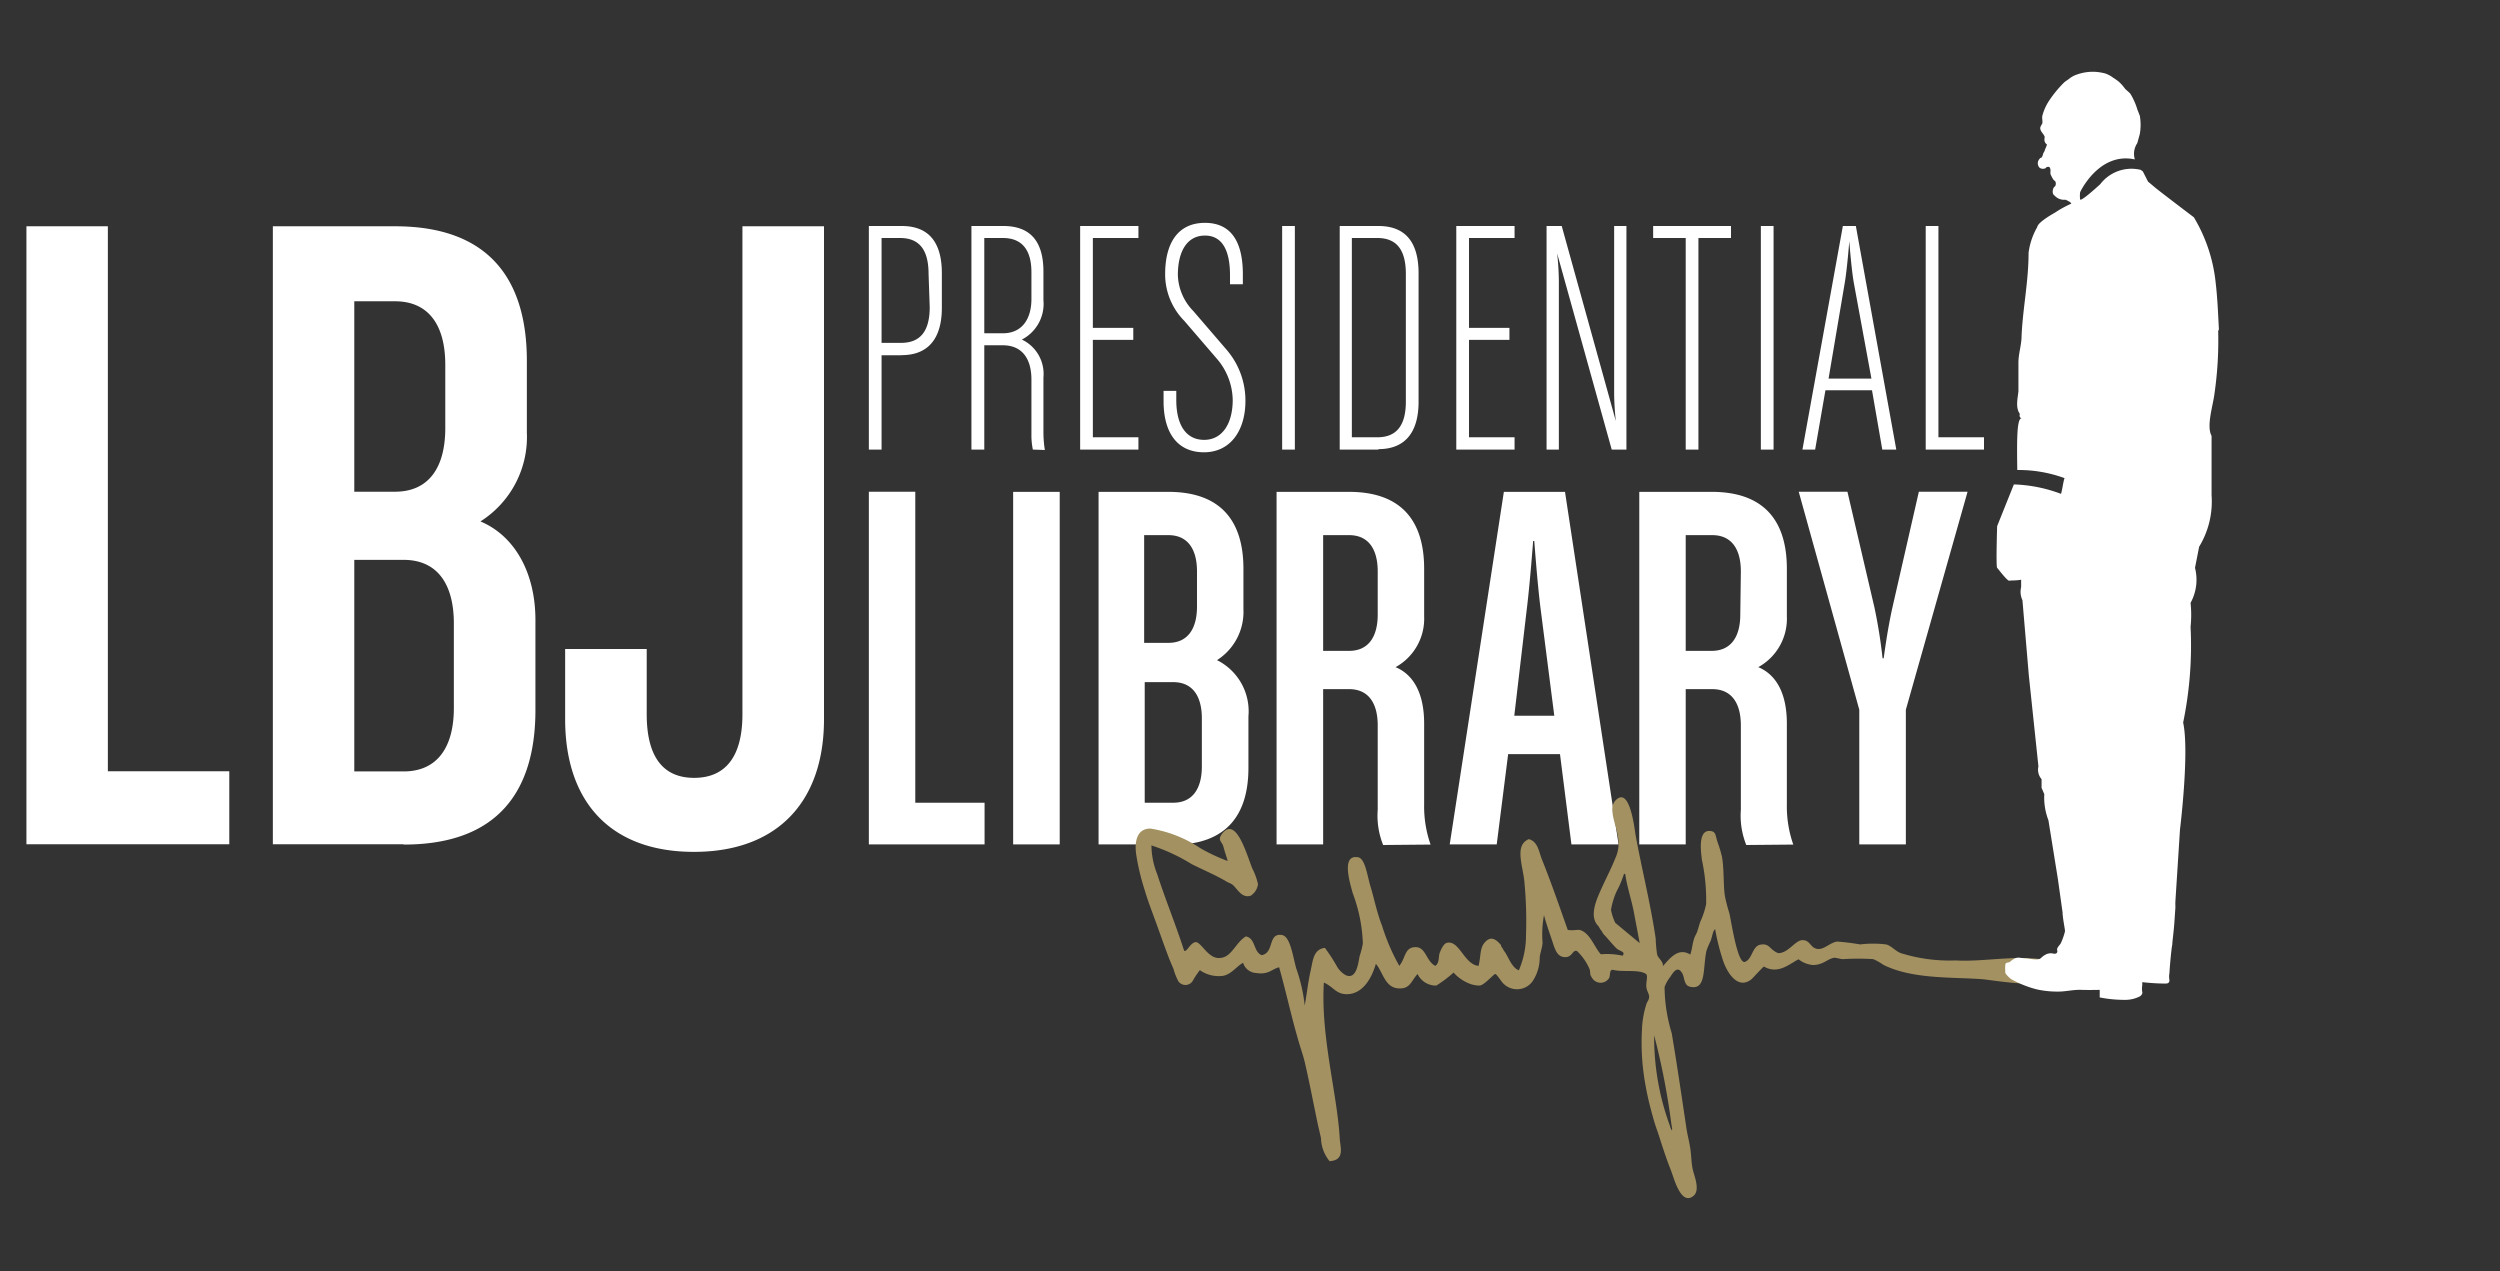 <svg id="Layer_1" class="logo" xmlns="http://www.w3.org/2000/svg" viewBox="10 0 175 88.97"><rect x="10" y="0" width="175" height="88.97" fill="#333333" stroke="none"/><defs><style>.cls-1{fill:#fff}</style></defs><path class="cls-1" d="M11.85 59.1V15.84h5.7v38.15h8.5v5.11h-14.2zM41.77 43.64c0-2.72-1.13-4.45-3.52-4.45H34.8V54h3.45c2.39 0 3.52-1.73 3.52-4.44zm-.6-18.11c0-2.72-1.13-4.44-3.52-4.44H34.8v13.33h2.85c2.39 0 3.52-1.73 3.52-4.45zM38.25 59.1H29.1V15.84h8.56c6.57 0 9.22 3.72 9.22 9.42v5a7 7 0 0 1-3.25 6.24c2.39 1 3.85 3.58 3.85 6.9v6.3c0 5.71-2.65 9.42-9.22 9.42M58.56 59.63c-5.71 0-9-3.38-9-9.29v-4.91h5.71V50c0 3.05 1.2 4.45 3.32 4.45s3.38-1.39 3.38-4.45V15.84h5.71v34.5c0 5.9-3.38 9.29-9.09 9.29M75 19.18c0-1.7-.65-2.52-2-2.52h-1.29V24h1.37c1.32 0 2-.79 2-2.5zm-1.92 5.69h-1.37v6.6h-.89V15.82h2.3c2 0 2.81 1.27 2.81 3.31v2.42c0 2-.84 3.31-2.81 3.31M82.2 19.06c0-1.58-.67-2.4-2-2.4h-1.3v6.67h1.3c1.34 0 2-1 2-2.4zm.1 12.41a4.89 4.89 0 0 1-.1-1.06v-3.84c0-1.42-.62-2.4-2-2.4h-1.3v7.3H78V15.82h2.23c1.9 0 2.81 1.08 2.81 3.19v2a2.81 2.81 0 0 1-1.51 2.76 2.66 2.66 0 0 1 1.51 2.66v3.77a8.05 8.05 0 0 0 .1 1.3zM85.61 31.47V15.82h4.08v.84H86.5v6.29h2.83v.84H86.5v6.82h3.19v.86h-4.08zM94.28 31.66c-1.83 0-2.83-1.32-2.83-3.58v-.72h.89V28c0 1.73.67 2.79 1.95 2.79s2-1.15 2-2.79a4.53 4.53 0 0 0-1.06-2.83l-2.33-2.71a4.64 4.64 0 0 1-1.34-3.26c0-2.21.91-3.6 2.79-3.6S97 17 97 19.2v.7h-.9v-.65c0-1.61-.48-2.76-1.75-2.76s-1.9 1.13-1.9 2.76a3.76 3.76 0 0 0 1.08 2.52l2.33 2.71a5.45 5.45 0 0 1 1.32 3.58c0 2.09-1.06 3.6-2.9 3.6M99.75 15.82h.89v15.65h-.89zM108.41 19.18c0-1.7-.65-2.52-2-2.52h-1.78v13.95h1.78c1.32 0 2-.79 2-2.5zm-1.92 12.29h-2.71V15.82h2.71c2 0 2.81 1.27 2.81 3.31v9c0 2-.84 3.31-2.81 3.31M111.94 31.47V15.82h4.08v.84h-3.19v6.29h2.83v.84h-2.83v6.82h3.19v.86h-4.08zM122.82 31.47L119 17.74a18.84 18.84 0 0 1 .12 1.9v11.83h-.86V15.82h1.06l3.79 13.66a18.87 18.87 0 0 1-.12-1.9V15.82h.86v15.65zM128.89 16.66v14.81H128V16.66h-2.28v-.84h5.45v.84h-2.28zM133.26 15.82h.89v15.65h-.89zM139.76 19.76c-.17-1-.31-2.88-.31-2.88s-.14 1.85-.31 2.88L138 26.5h3zm2 11.71l-.72-4.15h-3.26l-.72 4.15h-.89L139 15.82h.91l2.83 15.65zM144.8 31.47V15.82h.89v14.79h3.19v.86h-4.08zM70.82 59.11V34.42h3.25v21.77h4.85v2.92h-8.1zM80.92 34.43h3.26v24.68h-3.26zM94.13 50.29c0-1.55-.64-2.54-2-2.54h-2v8.44h2c1.36 0 2-1 2-2.54zM93.79 40c0-1.55-.64-2.54-2-2.54h-1.7V45h1.7c1.36 0 2-1 2-2.54zm-1.66 19.11H86.9V34.43h4.88c3.75 0 5.26 2.12 5.26 5.38v2.84a4 4 0 0 1-1.85 3.56 4 4 0 0 1 2.2 3.94v3.6c0 3.26-1.51 5.38-5.26 5.38M106.44 40c0-1.55-.64-2.54-2-2.54h-1.82v8.1h1.82c1.36 0 2-1 2-2.54zm.38 19.15a5.49 5.49 0 0 1-.38-2.46v-5.91c0-1.55-.64-2.54-2-2.54h-1.82v10.87h-3.26V34.43h5.07c3.75 0 5.26 2.12 5.26 5.38v3.33a3.87 3.87 0 0 1-2 3.56c1.36.57 2 2 2 3.94v5.68a8.07 8.07 0 0 0 .45 2.8zM117.85 42.68c-.23-1.78-.45-4.81-.45-4.81h-.08s-.23 3.07-.45 4.81L116 50.1h2.8zM120 59.11l-.8-6.32h-3.63l-.8 6.32h-3.29l3.79-24.68h4.28l3.75 24.68zM131.86 40c0-1.55-.64-2.54-2-2.54H128v8.1h1.82c1.36 0 2-1 2-2.54zm.38 19.15a5.5 5.5 0 0 1-.38-2.46v-5.91c0-1.55-.64-2.54-2-2.54H128v10.87h-3.25V34.43h5.07c3.75 0 5.26 2.12 5.26 5.38v3.33a3.87 3.87 0 0 1-2 3.56c1.36.57 2 2 2 3.94v5.68a8.07 8.07 0 0 0 .45 2.8zM143.41 49.68v9.43h-3.26v-9.43l-4.24-15.26h3.41l1.89 8.1a35.6 35.6 0 0 1 .57 3.56h.08s.23-1.85.61-3.56l1.85-8.1h3.41z"/><path d="M127 78.72c.15.76-.09.21-.1.1a18 18 0 0 1-1.11-6.35 50.15 50.15 0 0 1 1.21 6.25m-3.93-14.12a3.63 3.63 0 0 1-.3-.91 5.19 5.19 0 0 1 .4-1.31 6.94 6.94 0 0 0 .51-1.21c.08 0 .09 0 .1.1.13.86.43 1.73.6 2.63l.4 2.12zm30.58 2.7c-2.1-.56-4.7.06-6.76-.07a11.39 11.39 0 0 1-3.86-.52c-.38-.16-.65-.51-1-.6a7.6 7.6 0 0 0-1.82 0 16.24 16.24 0 0 0-1.61-.2c-.51.07-.93.6-1.41.51s-.47-.6-1-.61-1 .92-1.72.91c-.62-.26-.59-.69-1.21-.6s-.57 1-1.11 1.21-1-3.1-1.1-3.42-.24-.82-.31-1.21c-.11-.72-.05-1.85-.2-2.72a8.79 8.79 0 0 0-.3-1c-.17-.49-.11-.77-.51-.81-.88-.1-.67 1.4-.6 2a13.48 13.48 0 0 1 .3 3.12 5.81 5.81 0 0 1-.4 1.21c-.1.27-.12.41-.21.66 0 .07-.16.35-.2.45-.17.48-.15.76-.3 1.21-.86-.54-1.47.32-1.92.81.05-.32-.31-.52-.4-.81a8.57 8.57 0 0 1-.1-1.11c-.35-2.4-1-5-1.41-7.26-.06-.35-.27-2.25-.83-2.59-.18-.1-.39-.06-.64.25a1 1 0 0 0-.15.7c.05.66.35 1.28.41 1.94a2.41 2.41 0 0 1-.2 1.31c-.34.85-.77 1.64-1.13 2.48-.28.65-.66 1.65-.09 2.26.08.08.12.21.2.3s.12.21.2.3c.27.28.7.81.91 1s.65.21.41.5a5 5 0 0 0-1.52-.1c-.44-.46-.77-1.55-1.51-1.71-.21 0-.61.06-.81 0-.57-1.62-1.2-3.43-1.81-4.94-.2-.5-.27-1.24-.91-1.41-1.06.44-.38 1.91-.3 3.13a28.79 28.79 0 0 1 .1 3.63 6.13 6.13 0 0 1-.5 2.42c-.5-.17-.76-1-1-1.31-.08-.09-.12-.22-.2-.31s0-.13-.1-.2c-.44-.51-.78-.5-1.11-.1s-.24.91-.41 1.61c-1-.08-1.35-1.83-2.22-1.61-.22.05-.4.44-.5.7s0 .71-.31.91c-.66-.34-.65-1.34-1.41-1.31s-.66.78-1.11 1.31a14.5 14.5 0 0 1-1.21-2.82c-.35-.87-.56-1.94-.8-2.72S105.56 60 105 60c-1.16-.14-.44 2-.31 2.52a11 11 0 0 1 .71 3.53 6.32 6.32 0 0 1-.22.86c-.09.37-.19 1.74-1 1.34a1.72 1.72 0 0 1-.56-.54 11.31 11.31 0 0 0-.88-1.36c-.81.11-.83.87-1 1.62s-.27 1.65-.41 2.42a11.39 11.39 0 0 0-.6-2.62c-.25-.93-.42-2.23-1-2.32-1-.15-.51 1.25-1.41 1.41-.59-.22-.42-1.19-1.11-1.31-.76.45-1 1.54-1.91 1.51-.76 0-1.24-1.15-1.61-1.11s-.62.73-.8.6c-.61-1.89-1.3-3.55-1.89-5.37a5.54 5.54 0 0 1-.4-2 12.88 12.88 0 0 1 2.82 1.31c.76.38 1.78.82 2.42 1.21.13.08.31.14.4.2.36.26.64 1 1.31.8a1.15 1.15 0 0 0 .51-.8 4.39 4.39 0 0 0-.4-1.11c-.4-1-1.14-3.7-2.12-2.42-.34.46 0 .52.1.9s.21.68.3 1a12.31 12.31 0 0 1-1.92-.9A8.69 8.69 0 0 0 90.53 58c-1 0-1.11 1-1 1.79a16.11 16.11 0 0 0 .6 2.52c.21.73.51 1.49.81 2.32s.52 1.46.79 2.18c.13.35.27.68.41 1a4.29 4.29 0 0 0 .34.87.6.6 0 0 0 1 0 6.14 6.14 0 0 1 .51-.77 2.29 2.29 0 0 0 1.61.4c.61-.1 1-.72 1.42-.91a1 1 0 0 0 .91.71c.89.14 1.11-.29 1.61-.4.46 1.63.85 3.42 1.31 5 .16.59.37 1.14.5 1.71.32 1.38.64 3.07.91 4.34.07.29.14.61.21.91a2.63 2.63 0 0 0 .6 1.61c1.11-.06.74-1 .71-1.61-.18-3.14-1.34-7.12-1.11-10.89.63.27.84.78 1.52.81 1.16.06 1.82-1.08 2.12-2.12.47.52.62 1.61 1.51 1.71s.95-.51 1.41-1a1.42 1.42 0 0 0 1.31.81 8.53 8.53 0 0 0 1.21-.91 2.94 2.94 0 0 0 1.21.81 2 2 0 0 0 .6.1c.32 0 1-.81 1.11-.81s.44.58.61.71a1.34 1.34 0 0 0 2-.2 3 3 0 0 0 .5-1.71c.06-.35.18-.66.2-1a7.28 7.28 0 0 1 .1-1.92c.1.4.3 1 .51 1.61s.33 1.21.81 1.31c.67.15.66-.56 1-.4a3.82 3.82 0 0 1 .87 1.26c.07.17 0 .39.14.55a.7.7 0 0 0 1.21.1c.13-.17 0-.64.3-.6.69.18 1.81-.06 2.32.3.11.18 0 .46 0 .81s.22.57.2.8-.14.3-.2.51a6.58 6.58 0 0 0-.3 1.72 16.45 16.45 0 0 0 .23 3.85c.1.58.23 1.17.38 1.74s.27 1 .43 1.45.27.83.41 1.25.36 1.07.57 1.59.68 2.47 1.55 1.83c.52-.38.12-1.33 0-1.81s-.11-1-.19-1.54-.22-1-.3-1.61c-.34-2.27-.63-4.27-1-6.46a11.37 11.37 0 0 1-.5-3.23 2.58 2.58 0 0 1 .4-.71c.25-.39.52-.78.84-.25a1.68 1.68 0 0 1 .13.42c.09.27.13.46.45.53 1.11.23.85-1.31 1.11-2.52a5.8 5.8 0 0 1 .3-.71c.12-.34.14-.68.31-.81a15.34 15.34 0 0 0 .56 2.22 3.71 3.71 0 0 0 .48.95c.42.55.91.79 1.49.35.09-.07.85-.92.89-.9 1 .58 1.81-.21 2.42-.51a1.87 1.87 0 0 0 1 .4c.74 0 1-.43 1.51-.51.11 0 .4.09.6.1a16.62 16.62 0 0 1 2.12 0 4.12 4.12 0 0 1 .71.4c2 1 4.71.85 6.86 1 1.18.09 5.84 1.08 5.76-1a4.73 4.73 0 0 0-.79-.29" fill="#a39161"/><path class="cls-1" d="M165.33 23.17c-.06-1.1-.1-2.25-.23-3.35a11.09 11.09 0 0 0-1.53-4.61s-2.55-1.93-2.77-2.13l-.44-.37L160 12l-.15-.11a2.75 2.75 0 0 0-2.83 1s-1.36 1.26-1.41 1.07a1.89 1.89 0 0 1 0-.51s1.32-2.84 3.83-2.29a1.34 1.34 0 0 1 .17-1.14l.18-.65a3.86 3.86 0 0 0 0-1.26l-.18-.46a3.92 3.92 0 0 0-.2-.54 4.26 4.26 0 0 0-.28-.54c-.12-.15-.29-.25-.4-.39a2.7 2.7 0 0 0-.45-.49 3.67 3.67 0 0 0-.36-.25 2 2 0 0 0-.56-.3 3.71 3.71 0 0 0-.67-.11 3.3 3.3 0 0 0-1.34.2 1.61 1.61 0 0 0-.49.27l-.15.11a1.45 1.45 0 0 0-.28.22 8.1 8.1 0 0 0-1 1.23 3.54 3.54 0 0 0-.47 1.06 1.14 1.14 0 0 0 0 .24 1 1 0 0 1 0 .29 1.7 1.7 0 0 0-.11.19c-.08.17 0 .31.11.46s.11.15.15.23 0 .12 0 .22a.41.41 0 0 0 .18.37 3.69 3.69 0 0 1-.15.37c0 .09-.09.18-.12.27a.7.7 0 0 1-.12.28s-.09 0-.12.07a.45.45 0 0 0 0 .64.42.42 0 0 0 .34.05c.06 0 .09-.07.15-.1a.24.24 0 0 1 .2 0s.05.1.06.15a.74.74 0 0 1 0 .18v.14c0 .01.17.42.29.48s.11.36 0 .42-.23.48 0 .62a.89.89 0 0 0 .76.29s.44.18.4.28a7.51 7.51 0 0 0-1.14.63s-1.19.65-1.23 1a4.82 4.82 0 0 0-.61 1.81c0 2-.4 3.85-.49 5.81 0 .64-.22 1.24-.22 1.88v2c-.05.49-.22 1.15.1 1.58 0 0-.09.27.14.31-.36-.06-.35 1.55-.32 3.62a9.37 9.37 0 0 1 3.31.57c-.09.21-.17.89-.25 1.1a10.18 10.18 0 0 0-3.3-.66l-1.17 2.92s-.09 2.83 0 2.92.71.93.85.9.46 0 .83-.07v.52a1.35 1.35 0 0 0 .09.91l.45 5.29.67 6.35a1 1 0 0 0 .22.89v.61l.19.44a4.44 4.44 0 0 0 .29 1.83l.66 4.1.33 2.35c0 .37.18 1.22.17 1.32a4.46 4.46 0 0 1-.3.85c-.09.14-.29.32-.25.46s0 .28-.23.26a.77.77 0 0 0-.61.08c-.31.17-.28.32-.59.32s-.51-.06-.85-.08-.51-.12-.8.08-.25.2-.25.2-.24 0-.29.12a2.82 2.82 0 0 0 0 .65 1.8 1.8 0 0 0 .42.42 7.44 7.44 0 0 0 1.79.71 6.65 6.65 0 0 0 1.53.15c.49 0 1-.14 1.58-.12s1.28 0 1.28 0v.53a9.06 9.06 0 0 0 1.84.17 2.23 2.23 0 0 0 1-.26c.06-.06.17-.15.14-.28a1.43 1.43 0 0 1 0-.49v-.21a15.05 15.05 0 0 0 1.57.1c.16 0 .34 0 .33-.25a1.29 1.29 0 0 1 0-.48c0-.09.11-1.56.2-2 0-.18.09-.82.14-1.46l.08-1.16a3.79 3.79 0 0 1 0-.44l.32-5s.67-5.42.22-7.48a26.57 26.57 0 0 0 .52-6.7 8.14 8.14 0 0 0 0-1.68 3.36 3.36 0 0 0 .31-2.45l.29-1.48a6.08 6.08 0 0 0 .87-3.6v-4.16c-.38-.7.11-2.13.21-3a26 26 0 0 0 .25-4.45"/></svg>